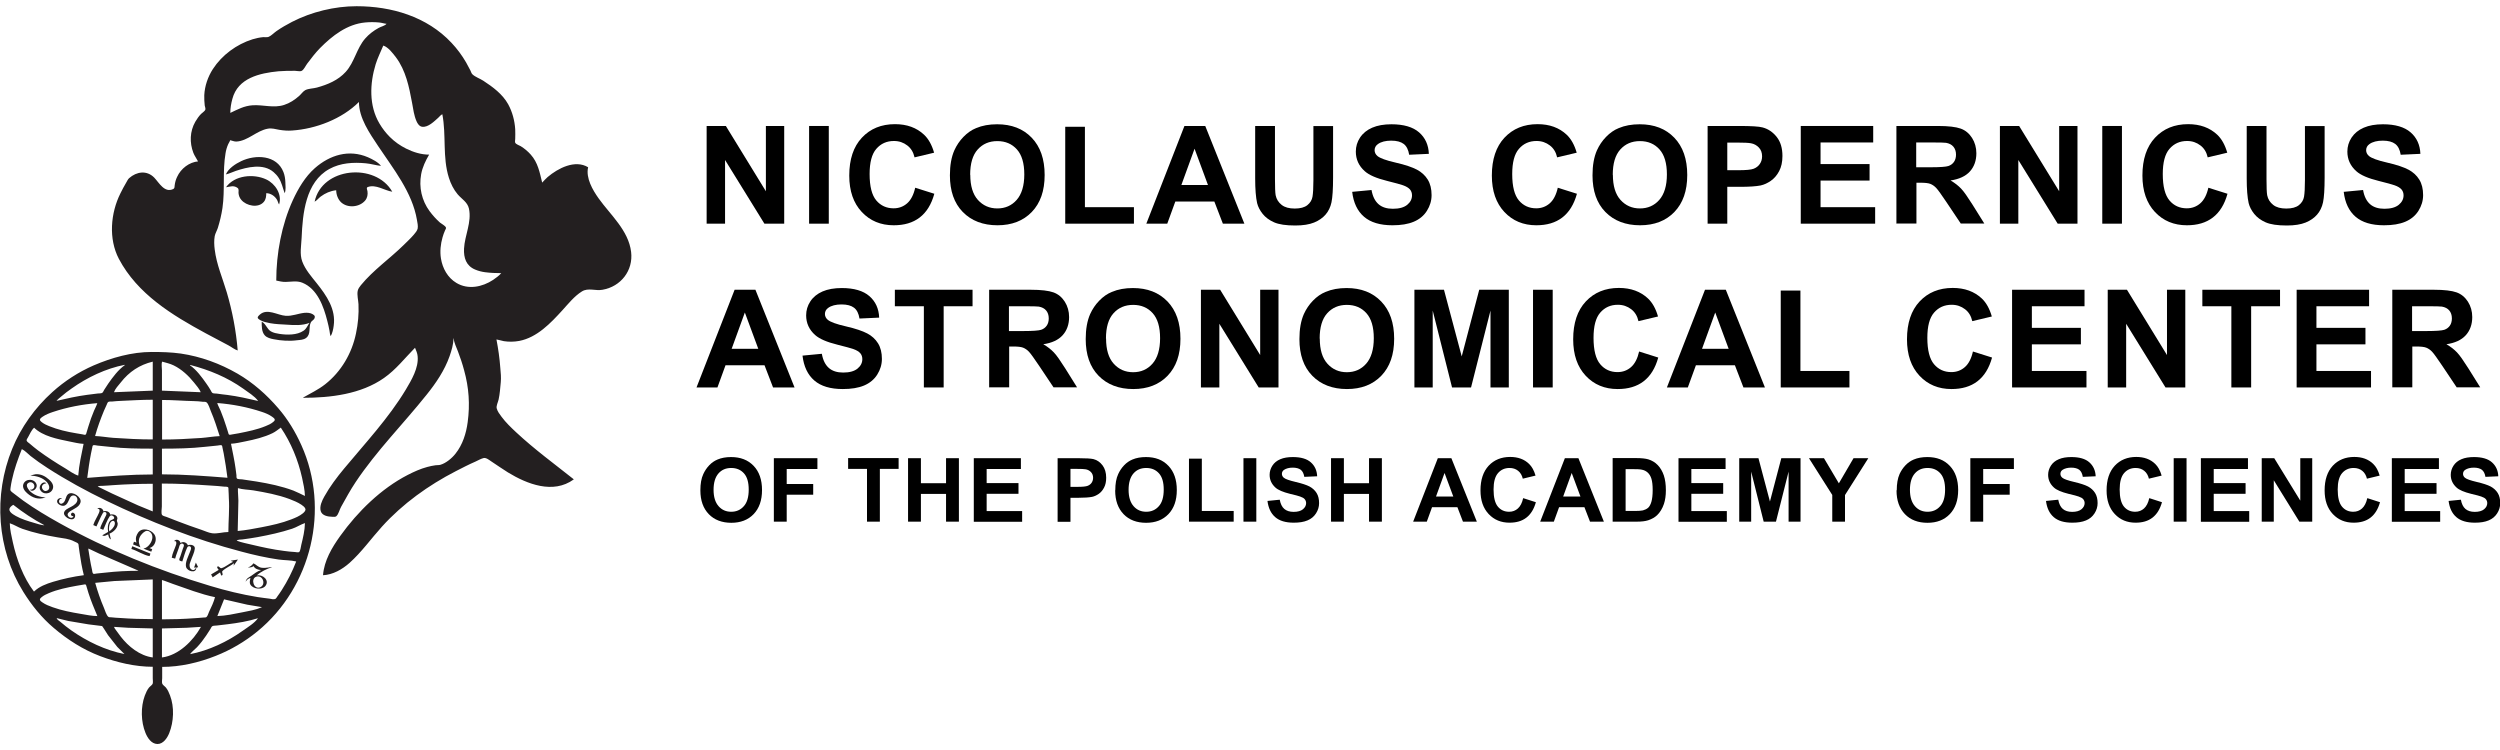 <svg width="220" height="66" viewBox="0 0 220 66" fill="none" xmlns="http://www.w3.org/2000/svg">
<g clip-path="url(#clip0_2183_2573)">
<path d="M62.184 19.683V11.086H63.875L67.398 16.831V11.086H69.01V19.683H67.268L63.805 14.079V19.683H62.194H62.184Z" fill="black"/>
<path d="M71.201 19.683V11.086H72.933V19.683H71.201Z" fill="black"/>
<path d="M80.54 16.521L82.221 17.051C81.961 17.992 81.531 18.683 80.93 19.143C80.329 19.603 79.569 19.824 78.648 19.824C77.507 19.824 76.566 19.433 75.836 18.653C75.105 17.872 74.735 16.811 74.735 15.45C74.735 14.019 75.105 12.908 75.846 12.117C76.586 11.326 77.557 10.926 78.758 10.926C79.809 10.926 80.66 11.236 81.32 11.857C81.711 12.227 82.001 12.748 82.201 13.438L80.48 13.848C80.379 13.398 80.169 13.048 79.839 12.798C79.509 12.547 79.128 12.407 78.668 12.407C78.028 12.407 77.517 12.637 77.117 13.098C76.716 13.558 76.526 14.299 76.526 15.32C76.526 16.411 76.726 17.181 77.117 17.642C77.507 18.102 78.017 18.332 78.638 18.332C79.098 18.332 79.499 18.182 79.829 17.892C80.159 17.602 80.4 17.141 80.54 16.511V16.521Z" fill="black"/>
<path d="M83.592 15.43C83.592 14.549 83.722 13.818 83.983 13.228C84.183 12.787 84.443 12.397 84.783 12.047C85.124 11.697 85.494 11.436 85.894 11.276C86.435 11.046 87.045 10.936 87.746 10.936C89.017 10.936 90.028 11.326 90.788 12.117C91.549 12.908 91.929 13.999 91.929 15.4C91.929 16.801 91.549 17.872 90.798 18.653C90.048 19.433 89.037 19.824 87.776 19.824C86.515 19.824 85.484 19.433 84.723 18.653C83.963 17.872 83.592 16.801 83.592 15.43ZM85.384 15.38C85.384 16.351 85.604 17.091 86.054 17.592C86.505 18.092 87.075 18.342 87.766 18.342C88.456 18.342 89.027 18.092 89.467 17.592C89.908 17.091 90.138 16.341 90.138 15.35C90.138 14.359 89.918 13.628 89.487 13.148C89.057 12.667 88.486 12.417 87.766 12.417C87.045 12.417 86.475 12.667 86.034 13.158C85.594 13.648 85.374 14.389 85.374 15.38H85.384Z" fill="black"/>
<path d="M93.741 19.683V11.156H95.472V18.232H99.786V19.683H93.731H93.741Z" fill="black"/>
<path d="M109.505 19.683H107.613L106.862 17.732H103.429L102.719 19.683H100.877L104.23 11.086H106.062L109.505 19.683ZM106.302 16.281L105.121 13.088L103.96 16.281H106.302Z" fill="black"/>
<path d="M110.465 11.086H112.197V15.74C112.197 16.481 112.217 16.961 112.257 17.181C112.327 17.532 112.507 17.812 112.787 18.032C113.068 18.252 113.448 18.352 113.938 18.352C114.429 18.352 114.799 18.252 115.049 18.052C115.3 17.852 115.45 17.602 115.5 17.311C115.55 17.021 115.58 16.531 115.58 15.85V11.096H117.311V15.61C117.311 16.641 117.261 17.372 117.171 17.802C117.081 18.232 116.901 18.593 116.651 18.883C116.401 19.173 116.06 19.413 115.64 19.583C115.22 19.754 114.669 19.844 113.988 19.844C113.168 19.844 112.547 19.754 112.117 19.563C111.687 19.373 111.356 19.123 111.116 18.823C110.876 18.523 110.706 18.202 110.626 17.872C110.515 17.381 110.455 16.651 110.455 15.69V11.106L110.465 11.086Z" fill="black"/>
<path d="M119.003 16.881L120.694 16.721C120.794 17.291 121.005 17.702 121.315 17.972C121.625 18.242 122.045 18.372 122.576 18.372C123.136 18.372 123.557 18.252 123.837 18.022C124.117 17.792 124.257 17.512 124.257 17.191C124.257 16.991 124.197 16.811 124.077 16.671C123.957 16.531 123.747 16.401 123.457 16.301C123.256 16.23 122.786 16.1 122.065 15.92C121.135 15.69 120.484 15.41 120.104 15.069C119.573 14.599 119.313 14.019 119.313 13.338C119.313 12.898 119.433 12.487 119.683 12.107C119.934 11.727 120.294 11.436 120.754 11.236C121.215 11.036 121.785 10.936 122.446 10.936C123.527 10.936 124.337 11.176 124.878 11.647C125.418 12.117 125.709 12.748 125.739 13.538L124.007 13.618C123.937 13.178 123.777 12.858 123.527 12.667C123.276 12.477 122.916 12.377 122.426 12.377C121.935 12.377 121.525 12.477 121.245 12.688C121.065 12.818 120.965 12.998 120.965 13.218C120.965 13.418 121.055 13.598 121.225 13.738C121.445 13.918 121.975 14.119 122.816 14.309C123.657 14.499 124.287 14.719 124.688 14.929C125.088 15.14 125.408 15.43 125.639 15.8C125.869 16.171 125.979 16.631 125.979 17.171C125.979 17.662 125.839 18.122 125.568 18.552C125.298 18.983 124.908 19.303 124.407 19.513C123.907 19.724 123.287 19.824 122.536 19.824C121.445 19.824 120.614 19.573 120.034 19.073C119.453 18.573 119.103 17.842 118.993 16.881H119.003Z" fill="black"/>
<path d="M137.088 16.521L138.77 17.051C138.51 17.992 138.079 18.683 137.479 19.143C136.878 19.603 136.118 19.824 135.197 19.824C134.056 19.824 133.115 19.433 132.384 18.653C131.654 17.872 131.283 16.811 131.283 15.45C131.283 14.019 131.654 12.908 132.394 12.117C133.135 11.326 134.106 10.926 135.307 10.926C136.358 10.926 137.209 11.236 137.869 11.857C138.259 12.227 138.55 12.748 138.75 13.438L137.028 13.848C136.928 13.398 136.718 13.048 136.388 12.798C136.058 12.547 135.677 12.407 135.217 12.407C134.576 12.407 134.066 12.637 133.666 13.098C133.265 13.558 133.075 14.299 133.075 15.32C133.075 16.411 133.275 17.181 133.666 17.642C134.056 18.102 134.566 18.332 135.187 18.332C135.647 18.332 136.048 18.182 136.378 17.892C136.708 17.602 136.948 17.141 137.088 16.511V16.521Z" fill="black"/>
<path d="M140.141 15.43C140.141 14.549 140.271 13.818 140.531 13.228C140.732 12.787 140.992 12.397 141.332 12.047C141.672 11.697 142.043 11.436 142.443 11.276C142.984 11.046 143.594 10.936 144.295 10.936C145.566 10.936 146.577 11.326 147.337 12.117C148.098 12.908 148.478 13.999 148.478 15.4C148.478 16.801 148.098 17.872 147.347 18.653C146.597 19.433 145.586 19.824 144.325 19.824C143.064 19.824 142.033 19.433 141.272 18.653C140.511 17.872 140.141 16.801 140.141 15.43ZM141.933 15.38C141.933 16.351 142.153 17.091 142.603 17.592C143.054 18.092 143.624 18.342 144.315 18.342C145.005 18.342 145.576 18.092 146.016 17.592C146.457 17.091 146.687 16.341 146.687 15.35C146.687 14.359 146.467 13.628 146.036 13.148C145.606 12.667 145.035 12.417 144.315 12.417C143.594 12.417 143.024 12.667 142.583 13.158C142.143 13.648 141.923 14.389 141.923 15.38H141.933Z" fill="black"/>
<path d="M150.27 19.683V11.086H153.052C154.103 11.086 154.794 11.126 155.114 11.216C155.604 11.346 156.015 11.627 156.355 12.057C156.695 12.487 156.855 13.048 156.855 13.728C156.855 14.259 156.755 14.699 156.565 15.059C156.375 15.42 156.135 15.7 155.835 15.91C155.534 16.12 155.244 16.25 154.934 16.321C154.523 16.401 153.923 16.441 153.132 16.441H152.001V19.683H150.27ZM152.001 12.537V14.979H152.952C153.633 14.979 154.093 14.939 154.323 14.849C154.553 14.759 154.734 14.619 154.864 14.429C154.994 14.239 155.064 14.019 155.064 13.758C155.064 13.448 154.974 13.188 154.784 12.988C154.594 12.787 154.363 12.657 154.083 12.607C153.873 12.567 153.463 12.547 152.832 12.547H151.991L152.001 12.537Z" fill="black"/>
<path d="M158.467 19.683V11.086H164.842V12.537H160.208V14.439H164.522V15.89H160.208V18.232H165.013V19.683H158.477H158.467Z" fill="black"/>
<path d="M166.884 19.683V11.086H170.537C171.458 11.086 172.119 11.166 172.539 11.316C172.959 11.466 173.29 11.747 173.54 12.137C173.79 12.527 173.92 12.988 173.92 13.488C173.92 14.129 173.73 14.669 173.35 15.089C172.969 15.51 172.399 15.77 171.648 15.88C172.029 16.1 172.329 16.341 172.579 16.601C172.829 16.861 173.15 17.331 173.57 17.992L174.621 19.674H172.549L171.298 17.802C170.848 17.131 170.547 16.711 170.387 16.541C170.227 16.371 170.047 16.25 169.867 16.18C169.687 16.11 169.396 16.08 168.996 16.08H168.646V19.674H166.914L166.884 19.683ZM168.616 14.719H169.897C170.727 14.719 171.248 14.679 171.458 14.609C171.668 14.539 171.828 14.419 171.949 14.249C172.069 14.079 172.129 13.858 172.129 13.608C172.129 13.318 172.049 13.088 171.898 12.908C171.748 12.727 171.528 12.617 171.248 12.567C171.108 12.547 170.687 12.537 169.977 12.537H168.626V14.719H168.616Z" fill="black"/>
<path d="M175.992 19.683V11.086H177.684L181.207 16.831V11.086H182.818V19.683H181.076L177.613 14.079V19.683H176.002H175.992Z" fill="black"/>
<path d="M185 19.683V11.086H186.731V19.683H185Z" fill="black"/>
<path d="M194.338 16.521L196.019 17.051C195.759 17.992 195.329 18.683 194.728 19.143C194.128 19.603 193.367 19.824 192.446 19.824C191.305 19.824 190.364 19.433 189.634 18.653C188.903 17.872 188.533 16.811 188.533 15.45C188.533 14.019 188.903 12.908 189.644 12.117C190.384 11.326 191.355 10.926 192.556 10.926C193.607 10.926 194.458 11.236 195.119 11.857C195.509 12.227 195.799 12.748 195.999 13.438L194.278 13.848C194.178 13.398 193.968 13.048 193.637 12.798C193.307 12.547 192.927 12.407 192.466 12.407C191.826 12.407 191.315 12.637 190.915 13.098C190.515 13.558 190.324 14.299 190.324 15.32C190.324 16.411 190.525 17.181 190.915 17.642C191.305 18.102 191.816 18.332 192.436 18.332C192.897 18.332 193.297 18.182 193.627 17.892C193.958 17.602 194.198 17.141 194.338 16.511V16.521Z" fill="black"/>
<path d="M197.721 11.086H199.452V15.74C199.452 16.481 199.472 16.961 199.512 17.181C199.582 17.532 199.763 17.812 200.043 18.032C200.323 18.252 200.703 18.352 201.194 18.352C201.684 18.352 202.055 18.252 202.305 18.052C202.555 17.852 202.705 17.602 202.755 17.311C202.805 17.021 202.835 16.531 202.835 15.85V11.096H204.567V15.61C204.567 16.641 204.517 17.372 204.427 17.802C204.337 18.232 204.156 18.593 203.906 18.883C203.656 19.173 203.316 19.413 202.895 19.583C202.475 19.754 201.924 19.844 201.244 19.844C200.423 19.844 199.803 19.754 199.372 19.563C198.942 19.373 198.612 19.123 198.371 18.823C198.131 18.523 197.961 18.202 197.881 17.872C197.771 17.381 197.711 16.651 197.711 15.69V11.106L197.721 11.086Z" fill="black"/>
<path d="M206.258 16.881L207.95 16.721C208.05 17.291 208.26 17.702 208.57 17.972C208.88 18.242 209.301 18.372 209.831 18.372C210.392 18.372 210.812 18.252 211.092 18.022C211.373 17.792 211.513 17.512 211.513 17.191C211.513 16.991 211.453 16.811 211.333 16.671C211.212 16.531 211.002 16.401 210.712 16.301C210.512 16.23 210.041 16.1 209.321 15.92C208.39 15.69 207.739 15.41 207.359 15.069C206.829 14.599 206.568 14.019 206.568 13.338C206.568 12.898 206.689 12.487 206.939 12.107C207.189 11.727 207.549 11.436 208.01 11.236C208.47 11.036 209.041 10.936 209.701 10.936C210.782 10.936 211.593 11.176 212.133 11.647C212.674 12.117 212.964 12.748 212.994 13.538L211.262 13.618C211.192 13.178 211.032 12.858 210.782 12.667C210.532 12.477 210.172 12.377 209.681 12.377C209.191 12.377 208.78 12.477 208.5 12.688C208.32 12.818 208.22 12.998 208.22 13.218C208.22 13.418 208.31 13.598 208.48 13.738C208.7 13.918 209.231 14.119 210.071 14.309C210.912 14.499 211.543 14.719 211.943 14.929C212.343 15.14 212.664 15.43 212.894 15.8C213.124 16.171 213.234 16.631 213.234 17.171C213.234 17.662 213.094 18.122 212.824 18.552C212.554 18.983 212.163 19.303 211.663 19.513C211.162 19.724 210.542 19.824 209.791 19.824C208.7 19.824 207.87 19.573 207.289 19.073C206.709 18.573 206.358 17.842 206.248 16.881H206.258Z" fill="black"/>
<path d="M69.92 34.096H68.029L67.278 32.144H63.845L63.135 34.096H61.293L64.646 25.498H66.477L69.92 34.096ZM66.728 30.693L65.547 27.5L64.386 30.693H66.728Z" fill="black"/>
<path d="M70.631 31.294L72.322 31.133C72.422 31.704 72.633 32.114 72.943 32.385C73.253 32.655 73.674 32.785 74.204 32.785C74.765 32.785 75.185 32.665 75.465 32.434C75.745 32.204 75.885 31.924 75.885 31.604C75.885 31.404 75.826 31.224 75.705 31.083C75.585 30.943 75.375 30.813 75.085 30.713C74.885 30.643 74.414 30.513 73.694 30.333C72.763 30.102 72.112 29.822 71.732 29.482C71.201 29.012 70.941 28.431 70.941 27.75C70.941 27.31 71.061 26.9 71.312 26.519C71.562 26.139 71.922 25.849 72.382 25.649C72.843 25.448 73.413 25.348 74.074 25.348C75.155 25.348 75.966 25.589 76.506 26.059C77.046 26.529 77.337 27.16 77.367 27.951L75.635 28.031C75.565 27.59 75.405 27.27 75.155 27.08C74.905 26.89 74.544 26.79 74.054 26.79C73.564 26.79 73.153 26.89 72.873 27.1C72.693 27.23 72.593 27.41 72.593 27.63C72.593 27.831 72.683 28.011 72.853 28.151C73.073 28.331 73.603 28.531 74.444 28.721C75.285 28.912 75.915 29.132 76.316 29.342C76.716 29.552 77.037 29.842 77.267 30.213C77.497 30.583 77.607 31.043 77.607 31.584C77.607 32.074 77.467 32.535 77.197 32.965C76.926 33.395 76.536 33.716 76.036 33.926C75.535 34.136 74.915 34.236 74.164 34.236C73.073 34.236 72.242 33.986 71.662 33.485C71.081 32.985 70.731 32.254 70.621 31.294H70.631Z" fill="black"/>
<path d="M81.3 34.096V26.95H78.748V25.498H85.584V26.95H83.042V34.096H81.31H81.3Z" fill="black"/>
<path d="M87.045 34.096V25.498H90.698C91.619 25.498 92.28 25.579 92.7 25.729C93.12 25.879 93.451 26.159 93.701 26.549C93.951 26.94 94.081 27.4 94.081 27.901C94.081 28.541 93.891 29.082 93.511 29.502C93.13 29.922 92.56 30.183 91.809 30.293C92.19 30.513 92.49 30.753 92.74 31.013C92.99 31.273 93.311 31.744 93.731 32.404L94.782 34.086H92.71L91.459 32.214C91.009 31.544 90.708 31.123 90.548 30.953C90.388 30.783 90.208 30.663 90.028 30.593C89.848 30.523 89.557 30.493 89.157 30.493H88.807V34.086H87.075L87.045 34.096ZM88.777 29.132H90.058C90.888 29.132 91.409 29.092 91.619 29.022C91.829 28.951 91.989 28.831 92.109 28.661C92.23 28.491 92.29 28.271 92.29 28.021C92.29 27.73 92.21 27.5 92.059 27.32C91.909 27.14 91.689 27.03 91.409 26.98C91.269 26.96 90.848 26.95 90.138 26.95H88.787V29.132H88.777Z" fill="black"/>
<path d="M95.543 29.842C95.543 28.962 95.673 28.231 95.933 27.64C96.133 27.2 96.393 26.81 96.734 26.459C97.074 26.109 97.444 25.849 97.845 25.689C98.385 25.459 98.996 25.348 99.696 25.348C100.967 25.348 101.978 25.739 102.739 26.529C103.499 27.32 103.88 28.411 103.88 29.812C103.88 31.213 103.499 32.284 102.749 33.065C101.998 33.846 100.987 34.236 99.726 34.236C98.465 34.236 97.434 33.846 96.674 33.065C95.913 32.284 95.543 31.213 95.543 29.842ZM97.334 29.792C97.334 30.763 97.554 31.504 98.005 32.004C98.455 32.505 99.026 32.755 99.716 32.755C100.407 32.755 100.977 32.505 101.418 32.004C101.858 31.504 102.088 30.753 102.088 29.762C102.088 28.771 101.868 28.041 101.438 27.56C101.007 27.08 100.437 26.83 99.716 26.83C98.996 26.83 98.425 27.08 97.985 27.57C97.544 28.061 97.324 28.801 97.324 29.792H97.334Z" fill="black"/>
<path d="M105.681 34.096V25.498H107.373L110.896 31.244V25.498H112.507V34.096H110.766L107.303 28.491V34.096H105.691H105.681Z" fill="black"/>
<path d="M114.349 29.842C114.349 28.962 114.479 28.231 114.739 27.64C114.939 27.2 115.199 26.81 115.54 26.459C115.88 26.109 116.25 25.849 116.651 25.689C117.191 25.459 117.802 25.348 118.502 25.348C119.773 25.348 120.784 25.739 121.545 26.529C122.306 27.32 122.686 28.411 122.686 29.812C122.686 31.213 122.306 32.284 121.555 33.065C120.804 33.846 119.793 34.236 118.532 34.236C117.271 34.236 116.24 33.846 115.48 33.065C114.719 32.284 114.349 31.213 114.349 29.842ZM116.14 29.792C116.14 30.763 116.36 31.504 116.811 32.004C117.261 32.505 117.832 32.755 118.522 32.755C119.213 32.755 119.783 32.505 120.224 32.004C120.664 31.504 120.894 30.753 120.894 29.762C120.894 28.771 120.674 28.041 120.244 27.56C119.813 27.08 119.243 26.83 118.522 26.83C117.802 26.83 117.231 27.08 116.791 27.57C116.35 28.061 116.13 28.801 116.13 29.792H116.14Z" fill="black"/>
<path d="M124.468 34.096V25.498H127.07L128.631 31.364L130.172 25.498H132.775V34.096H131.163V27.33L129.452 34.096H127.78L126.079 27.33V34.096H124.468Z" fill="black"/>
<path d="M134.906 34.096V25.498H136.638V34.096H134.906Z" fill="black"/>
<path d="M144.245 30.933L145.926 31.464C145.666 32.404 145.235 33.095 144.635 33.556C144.034 34.016 143.274 34.236 142.353 34.236C141.212 34.236 140.271 33.846 139.541 33.065C138.81 32.284 138.44 31.224 138.44 29.862C138.44 28.431 138.81 27.32 139.551 26.529C140.291 25.739 141.262 25.338 142.463 25.338C143.514 25.338 144.365 25.649 145.025 26.269C145.416 26.64 145.706 27.16 145.906 27.851L144.185 28.261C144.084 27.811 143.874 27.46 143.544 27.21C143.214 26.96 142.833 26.82 142.373 26.82C141.732 26.82 141.222 27.05 140.822 27.51C140.421 27.971 140.231 28.711 140.231 29.732C140.231 30.823 140.431 31.594 140.822 32.054C141.212 32.515 141.722 32.745 142.343 32.745C142.803 32.745 143.204 32.595 143.534 32.304C143.864 32.014 144.104 31.554 144.245 30.923V30.933Z" fill="black"/>
<path d="M155.314 34.096H153.423L152.672 32.144H149.239L148.528 34.096H146.687L150.04 25.498H151.871L155.314 34.096ZM152.121 30.693L150.94 27.5L149.779 30.693H152.121Z" fill="black"/>
<path d="M156.705 34.096V25.569H158.437V32.645H162.751V34.096H156.695H156.705Z" fill="black"/>
<path d="M173.62 30.933L175.301 31.464C175.041 32.404 174.611 33.095 174.01 33.556C173.41 34.016 172.649 34.236 171.728 34.236C170.587 34.236 169.647 33.846 168.916 33.065C168.185 32.284 167.815 31.224 167.815 29.862C167.815 28.431 168.185 27.32 168.926 26.529C169.667 25.739 170.637 25.338 171.838 25.338C172.889 25.338 173.74 25.649 174.401 26.269C174.791 26.64 175.081 27.16 175.281 27.851L173.56 28.261C173.46 27.811 173.25 27.46 172.919 27.21C172.589 26.96 172.209 26.82 171.748 26.82C171.108 26.82 170.597 27.05 170.197 27.51C169.797 27.971 169.606 28.711 169.606 29.732C169.606 30.823 169.807 31.594 170.197 32.054C170.587 32.515 171.098 32.745 171.718 32.745C172.179 32.745 172.579 32.595 172.909 32.304C173.24 32.014 173.48 31.554 173.62 30.923V30.933Z" fill="black"/>
<path d="M177.063 34.096V25.498H183.438V26.95H178.804V28.851H183.118V30.303H178.804V32.645H183.609V34.096H177.073H177.063Z" fill="black"/>
<path d="M185.48 34.096V25.498H187.172L190.695 31.244V25.498H192.306V34.096H190.565L187.102 28.491V34.096H185.49H185.48Z" fill="black"/>
<path d="M196.36 34.096V26.95H193.807V25.498H200.643V26.95H198.101V34.096H196.37H196.36Z" fill="black"/>
<path d="M202.105 34.096V25.498H208.48V26.95H203.846V28.851H208.16V30.303H203.846V32.645H208.65V34.096H202.115H202.105Z" fill="black"/>
<path d="M210.522 34.096V25.498H214.175C215.096 25.498 215.756 25.579 216.177 25.729C216.597 25.879 216.927 26.159 217.178 26.549C217.428 26.94 217.558 27.4 217.558 27.901C217.558 28.541 217.368 29.082 216.987 29.502C216.607 29.922 216.037 30.183 215.286 30.293C215.666 30.513 215.967 30.753 216.217 31.013C216.467 31.273 216.787 31.744 217.208 32.404L218.259 34.086H216.187L214.936 32.214C214.485 31.544 214.185 31.123 214.025 30.953C213.865 30.783 213.685 30.663 213.504 30.593C213.324 30.523 213.034 30.493 212.634 30.493H212.283V34.086H210.552L210.522 34.096ZM212.253 29.132H213.534C214.365 29.132 214.886 29.092 215.096 29.022C215.306 28.951 215.466 28.831 215.586 28.661C215.706 28.491 215.766 28.271 215.766 28.021C215.766 27.73 215.686 27.5 215.536 27.32C215.386 27.14 215.166 27.03 214.886 26.98C214.745 26.96 214.325 26.95 213.615 26.95H212.263V29.132H212.253Z" fill="black"/>
<path d="M61.633 43.144C61.633 42.573 61.713 42.093 61.894 41.712C62.024 41.432 62.194 41.172 62.414 40.942C62.634 40.712 62.874 40.551 63.135 40.441C63.485 40.291 63.885 40.221 64.336 40.221C65.156 40.221 65.817 40.471 66.317 40.992C66.808 41.502 67.058 42.213 67.058 43.124C67.058 44.035 66.808 44.735 66.317 45.246C65.827 45.756 65.166 46.006 64.356 46.006C63.545 46.006 62.864 45.756 62.374 45.246C61.883 44.735 61.633 44.044 61.633 43.154V43.144ZM62.794 43.104C62.794 43.734 62.944 44.215 63.235 44.545C63.525 44.875 63.895 45.035 64.346 45.035C64.796 45.035 65.166 44.875 65.457 44.545C65.747 44.225 65.887 43.734 65.887 43.084C65.887 42.433 65.747 41.963 65.467 41.653C65.186 41.342 64.816 41.182 64.346 41.182C63.875 41.182 63.505 41.342 63.225 41.663C62.944 41.983 62.794 42.463 62.794 43.104Z" fill="black"/>
<path d="M68.099 45.906V40.321H71.932V41.272H69.23V42.593H71.562V43.534H69.23V45.906H68.099Z" fill="black"/>
<path d="M76.296 45.906V41.262H74.635V40.311H79.078V41.262H77.427V45.906H76.296Z" fill="black"/>
<path d="M79.909 45.906V40.321H81.04V42.523H83.252V40.321H84.383V45.906H83.252V43.464H81.04V45.906H79.909Z" fill="black"/>
<path d="M85.694 45.906V40.321H89.838V41.272H86.825V42.513H89.627V43.454H86.825V44.975H89.948V45.916H85.694V45.906Z" fill="black"/>
<path d="M93.07 45.906V40.321H94.882C95.573 40.321 96.013 40.351 96.223 40.401C96.543 40.481 96.814 40.672 97.024 40.952C97.234 41.232 97.344 41.592 97.344 42.043C97.344 42.383 97.284 42.673 97.154 42.914C97.034 43.144 96.874 43.334 96.684 43.464C96.493 43.594 96.293 43.684 96.103 43.724C95.833 43.774 95.442 43.804 94.932 43.804H94.201V45.916H93.07V45.906ZM94.201 41.262V42.843H94.822C95.262 42.843 95.563 42.813 95.713 42.753C95.863 42.693 95.983 42.603 96.063 42.483C96.143 42.363 96.193 42.213 96.193 42.053C96.193 41.853 96.133 41.682 96.013 41.552C95.893 41.422 95.743 41.342 95.563 41.302C95.433 41.272 95.152 41.262 94.752 41.262H94.211H94.201Z" fill="black"/>
<path d="M98.145 43.144C98.145 42.573 98.225 42.093 98.405 41.712C98.535 41.432 98.705 41.172 98.925 40.942C99.146 40.712 99.386 40.551 99.646 40.441C99.996 40.291 100.397 40.221 100.847 40.221C101.668 40.221 102.328 40.471 102.819 40.992C103.309 41.502 103.559 42.213 103.559 43.124C103.559 44.035 103.309 44.735 102.819 45.246C102.328 45.756 101.678 46.006 100.857 46.006C100.036 46.006 99.366 45.756 98.875 45.246C98.385 44.735 98.135 44.044 98.135 43.154L98.145 43.144ZM99.316 43.104C99.316 43.734 99.466 44.215 99.756 44.545C100.046 44.875 100.417 45.035 100.867 45.035C101.318 45.035 101.688 44.875 101.978 44.545C102.268 44.225 102.408 43.734 102.408 43.084C102.408 42.433 102.268 41.963 101.988 41.653C101.708 41.342 101.338 41.182 100.867 41.182C100.397 41.182 100.026 41.342 99.746 41.663C99.466 41.983 99.316 42.463 99.316 43.104Z" fill="black"/>
<path d="M104.63 45.906V40.361H105.761V44.965H108.564V45.906H104.63Z" fill="black"/>
<path d="M109.425 45.906V40.321H110.556V45.906H109.425Z" fill="black"/>
<path d="M111.516 44.085L112.617 43.974C112.687 44.345 112.817 44.615 113.018 44.785C113.218 44.955 113.488 45.045 113.838 45.045C114.199 45.045 114.479 44.965 114.659 44.815C114.839 44.665 114.939 44.485 114.939 44.275C114.939 44.145 114.899 44.035 114.819 43.934C114.739 43.834 114.609 43.764 114.409 43.694C114.279 43.644 113.978 43.564 113.508 43.454C112.908 43.304 112.477 43.124 112.237 42.904C111.897 42.593 111.727 42.223 111.727 41.783C111.727 41.502 111.807 41.232 111.967 40.982C112.127 40.732 112.357 40.541 112.667 40.411C112.968 40.281 113.338 40.221 113.768 40.221C114.469 40.221 114.999 40.371 115.35 40.682C115.7 40.992 115.89 41.402 115.91 41.913L114.779 41.963C114.729 41.672 114.629 41.472 114.469 41.342C114.309 41.222 114.069 41.152 113.758 41.152C113.448 41.152 113.178 41.222 112.988 41.352C112.868 41.442 112.807 41.552 112.807 41.703C112.807 41.833 112.868 41.953 112.978 42.043C113.118 42.163 113.468 42.283 114.019 42.413C114.569 42.543 114.969 42.673 115.24 42.813C115.5 42.954 115.71 43.144 115.86 43.384C116.01 43.624 116.08 43.924 116.08 44.275C116.08 44.595 115.99 44.895 115.81 45.175C115.63 45.456 115.38 45.666 115.059 45.796C114.729 45.936 114.329 45.996 113.848 45.996C113.138 45.996 112.597 45.836 112.217 45.506C111.837 45.175 111.616 44.705 111.536 44.075L111.516 44.085Z" fill="black"/>
<path d="M117.131 45.906V40.321H118.262V42.523H120.474V40.321H121.605V45.906H120.474V43.464H118.262V45.906H117.131Z" fill="black"/>
<path d="M129.972 45.906H128.741L128.251 44.635H126.019L125.558 45.906H124.357L126.529 40.321H127.72L129.962 45.906H129.972ZM127.89 43.694L127.12 41.622L126.369 43.694H127.89Z" fill="black"/>
<path d="M134.066 43.844L135.157 44.195C134.987 44.805 134.706 45.256 134.316 45.556C133.926 45.856 133.435 45.996 132.835 45.996C132.094 45.996 131.484 45.746 131.003 45.236C130.523 44.725 130.283 44.035 130.283 43.154C130.283 42.223 130.523 41.502 131.003 40.982C131.484 40.471 132.114 40.211 132.895 40.211C133.575 40.211 134.136 40.411 134.556 40.822C134.807 41.062 134.997 41.402 135.127 41.853L134.006 42.123C133.936 41.833 133.806 41.602 133.595 41.432C133.385 41.262 133.135 41.182 132.835 41.182C132.424 41.182 132.084 41.332 131.824 41.633C131.564 41.933 131.434 42.413 131.434 43.074C131.434 43.784 131.564 44.285 131.814 44.585C132.064 44.885 132.394 45.035 132.805 45.035C133.105 45.035 133.365 44.935 133.575 44.745C133.786 44.555 133.946 44.255 134.036 43.844H134.066Z" fill="black"/>
<path d="M141.152 45.906H139.921L139.43 44.635H137.199L136.738 45.906H135.537L137.709 40.321H138.9L141.142 45.906H141.152ZM139.08 43.694L138.31 41.622L137.559 43.694H139.08Z" fill="black"/>
<path d="M141.923 40.311H143.984C144.445 40.311 144.805 40.351 145.045 40.421C145.376 40.522 145.656 40.692 145.886 40.932C146.116 41.172 146.296 41.482 146.416 41.833C146.537 42.193 146.597 42.633 146.597 43.154C146.597 43.614 146.537 44.014 146.427 44.345C146.286 44.755 146.086 45.085 145.826 45.336C145.626 45.526 145.366 45.676 145.035 45.786C144.785 45.866 144.455 45.906 144.034 45.906H141.913V40.321L141.923 40.311ZM143.054 41.262V44.965H143.894C144.205 44.965 144.435 44.945 144.575 44.915C144.755 44.865 144.905 44.795 145.035 44.685C145.155 44.575 145.255 44.395 145.326 44.145C145.396 43.894 145.436 43.554 145.436 43.124C145.436 42.693 145.396 42.363 145.326 42.133C145.255 41.903 145.145 41.722 145.005 41.592C144.865 41.462 144.695 41.372 144.485 41.332C144.325 41.292 144.014 41.282 143.554 41.282H143.044L143.054 41.262Z" fill="black"/>
<path d="M147.708 45.906V40.321H151.851V41.272H148.839V42.513H151.641V43.454H148.839V44.975H151.961V45.916H147.708V45.906Z" fill="black"/>
<path d="M153.052 45.906V40.321H154.744L155.755 44.135L156.755 40.321H158.447V45.906H157.396V41.502L156.285 45.906H155.204L154.103 41.502V45.906H153.052Z" fill="black"/>
<path d="M161.239 45.906V43.554L159.188 40.321H160.509L161.82 42.533L163.111 40.321H164.412L162.36 43.564V45.906H161.239Z" fill="black"/>
<path d="M166.914 43.144C166.914 42.573 166.994 42.093 167.164 41.712C167.295 41.432 167.465 41.172 167.685 40.942C167.905 40.712 168.145 40.551 168.405 40.441C168.756 40.291 169.156 40.221 169.607 40.221C170.427 40.221 171.088 40.471 171.578 40.992C172.069 41.502 172.319 42.213 172.319 43.124C172.319 44.035 172.069 44.735 171.578 45.246C171.088 45.756 170.437 46.006 169.617 46.006C168.796 46.006 168.125 45.756 167.635 45.246C167.144 44.735 166.894 44.044 166.894 43.154L166.914 43.144ZM168.075 43.104C168.075 43.734 168.225 44.215 168.516 44.545C168.806 44.875 169.176 45.035 169.627 45.035C170.077 45.035 170.447 44.875 170.737 44.545C171.028 44.225 171.168 43.734 171.168 43.084C171.168 42.433 171.028 41.963 170.747 41.653C170.467 41.342 170.097 41.182 169.627 41.182C169.156 41.182 168.786 41.342 168.506 41.663C168.225 41.983 168.075 42.463 168.075 43.104Z" fill="black"/>
<path d="M173.39 45.906V40.321H177.223V41.272H174.521V42.593H176.853V43.534H174.521V45.906H173.39Z" fill="black"/>
<path d="M180.026 44.085L181.126 43.974C181.197 44.345 181.327 44.615 181.527 44.785C181.727 44.955 181.997 45.045 182.348 45.045C182.708 45.045 182.988 44.965 183.168 44.815C183.348 44.665 183.448 44.485 183.448 44.275C183.448 44.145 183.408 44.035 183.328 43.934C183.248 43.834 183.118 43.764 182.918 43.694C182.788 43.644 182.488 43.564 182.017 43.454C181.417 43.304 180.986 43.124 180.746 42.904C180.406 42.593 180.236 42.223 180.236 41.783C180.236 41.502 180.316 41.232 180.476 40.982C180.636 40.732 180.866 40.541 181.177 40.411C181.477 40.281 181.847 40.221 182.277 40.221C182.978 40.221 183.509 40.371 183.859 40.682C184.209 40.992 184.399 41.402 184.419 41.913L183.288 41.963C183.238 41.672 183.138 41.472 182.978 41.342C182.818 41.222 182.578 41.152 182.267 41.152C181.957 41.152 181.687 41.222 181.497 41.352C181.377 41.442 181.317 41.552 181.317 41.703C181.317 41.833 181.377 41.953 181.487 42.043C181.627 42.163 181.977 42.283 182.528 42.413C183.078 42.543 183.478 42.673 183.749 42.813C184.009 42.954 184.219 43.144 184.369 43.384C184.519 43.624 184.589 43.924 184.589 44.275C184.589 44.595 184.499 44.895 184.319 45.175C184.139 45.456 183.889 45.666 183.569 45.796C183.238 45.936 182.838 45.996 182.358 45.996C181.647 45.996 181.106 45.836 180.726 45.506C180.346 45.175 180.126 44.705 180.046 44.075L180.026 44.085Z" fill="black"/>
<path d="M189.163 43.844L190.254 44.195C190.084 44.805 189.804 45.256 189.414 45.556C189.023 45.856 188.533 45.996 187.932 45.996C187.192 45.996 186.581 45.746 186.101 45.236C185.62 44.725 185.38 44.035 185.38 43.154C185.38 42.223 185.62 41.502 186.101 40.982C186.581 40.471 187.212 40.211 187.992 40.211C188.673 40.211 189.233 40.411 189.654 40.822C189.904 41.062 190.094 41.402 190.224 41.853L189.103 42.123C189.033 41.833 188.903 41.602 188.693 41.432C188.483 41.262 188.233 41.182 187.932 41.182C187.522 41.182 187.182 41.332 186.921 41.633C186.661 41.933 186.531 42.413 186.531 43.074C186.531 43.784 186.661 44.285 186.911 44.585C187.162 44.885 187.492 45.035 187.902 45.035C188.203 45.035 188.463 44.935 188.673 44.745C188.883 44.555 189.043 44.255 189.133 43.844H189.163Z" fill="black"/>
<path d="M191.285 45.906V40.321H192.416V45.906H191.285Z" fill="black"/>
<path d="M193.677 45.906V40.321H197.821V41.272H194.808V42.513H197.611V43.454H194.808V44.975H197.931V45.916H193.677V45.906Z" fill="black"/>
<path d="M199.032 45.906V40.321H200.133L202.425 44.054V40.321H203.476V45.906H202.345L200.093 42.263V45.906H199.042H199.032Z" fill="black"/>
<path d="M208.35 43.844L209.441 44.195C209.271 44.805 208.99 45.256 208.6 45.556C208.21 45.856 207.719 45.996 207.119 45.996C206.378 45.996 205.768 45.746 205.287 45.236C204.807 44.725 204.567 44.035 204.567 43.154C204.567 42.223 204.807 41.502 205.287 40.982C205.768 40.471 206.398 40.211 207.179 40.211C207.859 40.211 208.42 40.411 208.84 40.822C209.091 41.062 209.281 41.402 209.411 41.853L208.29 42.123C208.22 41.833 208.09 41.602 207.88 41.432C207.669 41.262 207.419 41.182 207.119 41.182C206.709 41.182 206.368 41.332 206.108 41.633C205.848 41.933 205.718 42.413 205.718 43.074C205.718 43.784 205.848 44.285 206.098 44.585C206.348 44.885 206.678 45.035 207.089 45.035C207.389 45.035 207.649 44.935 207.859 44.745C208.07 44.555 208.23 44.255 208.32 43.844H208.35Z" fill="black"/>
<path d="M210.482 45.906V40.321H214.625V41.272H211.613V42.513H214.415V43.454H211.613V44.975H214.735V45.916H210.482V45.906Z" fill="black"/>
<path d="M215.456 44.085L216.557 43.974C216.627 44.345 216.757 44.615 216.957 44.785C217.158 44.955 217.428 45.045 217.778 45.045C218.138 45.045 218.419 44.965 218.599 44.815C218.779 44.665 218.879 44.485 218.879 44.275C218.879 44.145 218.839 44.035 218.759 43.934C218.679 43.834 218.549 43.764 218.349 43.694C218.218 43.644 217.918 43.564 217.448 43.454C216.847 43.304 216.417 43.124 216.177 42.904C215.836 42.593 215.666 42.223 215.666 41.783C215.666 41.502 215.746 41.232 215.906 40.982C216.067 40.732 216.297 40.541 216.607 40.411C216.907 40.281 217.278 40.221 217.708 40.221C218.409 40.221 218.939 40.371 219.289 40.682C219.64 40.992 219.83 41.402 219.85 41.913L218.719 41.963C218.669 41.672 218.569 41.472 218.409 41.342C218.248 41.222 218.008 41.152 217.698 41.152C217.388 41.152 217.117 41.222 216.927 41.352C216.807 41.442 216.747 41.552 216.747 41.703C216.747 41.833 216.807 41.953 216.917 42.043C217.057 42.163 217.408 42.283 217.958 42.413C218.509 42.543 218.909 42.673 219.179 42.813C219.439 42.954 219.65 43.144 219.8 43.384C219.95 43.624 220.02 43.924 220.02 44.275C220.02 44.595 219.93 44.895 219.75 45.175C219.57 45.456 219.319 45.666 218.999 45.796C218.669 45.936 218.268 45.996 217.788 45.996C217.077 45.996 216.537 45.836 216.157 45.506C215.776 45.175 215.556 44.705 215.476 44.075L215.456 44.085Z" fill="black"/>
<path d="M17.465 14.199C16.654 14.259 15.914 14.839 15.584 15.57C15.473 15.8 15.403 16.05 15.373 16.301C15.363 16.421 15.373 16.571 15.253 16.631C14.482 17.011 14.002 16.08 13.572 15.63C12.921 14.969 12.03 15.089 11.36 15.68C11.25 15.78 11.18 15.95 11.1 16.08C10.919 16.381 10.759 16.691 10.599 17.011C9.728 18.753 9.538 21.015 10.459 22.776C12.091 25.869 15.143 27.73 18.126 29.342C18.776 29.692 19.437 30.032 20.087 30.383C20.358 30.523 20.628 30.753 20.918 30.843C20.778 29.122 20.448 27.39 19.957 25.729C19.587 24.478 19.056 23.277 18.896 21.965C18.846 21.595 18.826 21.145 18.896 20.774C18.946 20.534 19.087 20.304 19.167 20.064C19.347 19.483 19.487 18.903 19.577 18.302C19.807 16.711 19.577 15.069 19.847 13.488C19.887 13.218 19.967 12.948 20.077 12.697C20.127 12.577 20.218 12.467 20.258 12.337C20.438 12.377 20.618 12.467 20.808 12.457C21.819 12.397 22.57 11.506 23.56 11.326C23.921 11.256 24.241 11.366 24.591 11.426C24.952 11.486 25.332 11.516 25.702 11.486C27.794 11.346 30.096 10.466 31.587 8.974C31.587 10.386 32.528 11.727 33.279 12.858C34.61 14.859 36.281 16.921 36.692 19.353C36.732 19.573 36.802 19.904 36.752 20.124C36.702 20.314 36.552 20.494 36.422 20.644C36.141 20.975 35.831 21.255 35.531 21.555C34.31 22.756 32.848 23.767 31.757 25.098C31.637 25.248 31.517 25.408 31.477 25.599C31.407 25.949 31.527 26.409 31.547 26.77C31.587 27.63 31.507 28.501 31.327 29.342C30.967 31.093 30.026 32.705 28.615 33.816C28.004 34.296 27.334 34.606 26.673 34.987V35.007C29.085 35.007 31.767 34.687 33.789 33.265C34.85 32.525 35.621 31.514 36.522 30.603C36.622 30.853 36.732 31.083 36.752 31.354C36.852 32.374 36.211 33.445 35.711 34.286C34.2 36.798 32.138 39 30.276 41.242C29.636 42.013 29.025 42.824 28.535 43.704C28.334 44.065 28.104 44.555 28.224 44.975C28.345 45.386 28.865 45.466 29.225 45.476C29.325 45.476 29.506 45.506 29.586 45.436C29.796 45.266 29.886 44.815 30.026 44.585C30.436 43.854 30.827 43.124 31.297 42.423C33.139 39.661 35.481 37.319 37.542 34.736C38.363 33.716 39.124 32.595 39.564 31.344C39.734 30.853 39.904 30.303 39.904 29.782H39.925C39.955 30.163 40.165 30.563 40.295 30.913C40.505 31.464 40.695 32.024 40.845 32.595C41.266 34.116 41.366 35.597 41.156 37.149C41.025 38.139 40.715 39.13 40.085 39.921C39.774 40.321 39.244 40.762 38.754 40.902C38.623 40.942 38.473 40.922 38.333 40.942C38.083 40.972 37.843 41.032 37.602 41.092C37.002 41.252 36.431 41.512 35.881 41.793C33.529 43.004 31.477 45.025 29.946 47.157C29.205 48.188 28.525 49.339 28.425 50.62C29.295 50.58 30.126 50.1 30.767 49.529C31.828 48.578 32.668 47.387 33.619 46.337C35.441 44.325 37.703 42.703 40.115 41.462C40.685 41.172 41.256 40.872 41.836 40.622C42.066 40.522 42.306 40.371 42.547 40.311C42.767 40.251 43.037 40.471 43.217 40.592C43.708 40.912 44.198 41.262 44.699 41.572C46.39 42.603 48.672 43.504 50.484 42.193V42.173C48.782 40.822 47.031 39.541 45.429 38.049C44.969 37.619 44.508 37.179 44.138 36.678C43.968 36.448 43.778 36.208 43.708 35.928C43.658 35.717 43.828 35.377 43.878 35.157C43.988 34.656 44.018 34.146 44.068 33.636C44.108 33.225 44.068 32.795 44.028 32.385C43.968 31.544 43.848 30.703 43.688 29.872C43.908 29.902 44.118 29.982 44.338 30.022C44.789 30.093 45.239 30.082 45.69 30.002C47.261 29.702 48.462 28.431 49.493 27.3C50.023 26.72 50.534 26.069 51.204 25.649C51.755 25.298 52.415 25.619 53.026 25.498C54.637 25.218 55.738 23.807 55.538 22.166C55.308 20.274 53.726 18.923 52.675 17.452C52.155 16.721 51.535 15.66 51.755 14.719C50.604 14.019 49.102 14.809 48.192 15.58C48.022 15.73 47.871 15.9 47.711 16.07C47.491 15.17 47.341 14.309 46.7 13.598C46.45 13.318 46.15 13.068 45.83 12.868C45.709 12.797 45.399 12.697 45.339 12.557C45.299 12.477 45.339 12.317 45.339 12.227C45.339 11.947 45.359 11.657 45.339 11.376C45.289 10.606 45.089 9.855 44.719 9.174C44.218 8.274 43.367 7.653 42.527 7.103C42.236 6.912 41.806 6.772 41.566 6.532C41.486 6.452 41.446 6.312 41.396 6.202C41.276 5.962 41.145 5.721 41.015 5.491C40.655 4.871 40.225 4.29 39.734 3.77C37.572 1.458 34.45 0.547 31.377 0.547C29.445 0.547 27.404 1.047 25.692 1.928C25.232 2.168 24.771 2.429 24.341 2.729C24.121 2.879 23.891 3.129 23.65 3.239C23.52 3.299 23.3 3.259 23.15 3.269C22.83 3.299 22.52 3.369 22.219 3.459C20.818 3.9 19.537 4.841 18.736 6.072C18.296 6.752 18.016 7.563 17.976 8.374C17.965 8.684 17.985 8.984 18.016 9.285C18.036 9.395 18.106 9.555 18.066 9.665C18.016 9.785 17.795 9.925 17.695 10.025C17.495 10.225 17.335 10.466 17.185 10.716C16.704 11.556 16.674 12.557 17.015 13.448C17.125 13.728 17.305 13.959 17.435 14.219M34.009 2.098C33.889 2.268 33.499 2.349 33.319 2.459C32.878 2.699 32.468 3.009 32.138 3.389C31.377 4.26 31.197 5.471 30.426 6.322C29.756 7.063 28.835 7.443 27.894 7.703C27.584 7.793 27.154 7.783 26.863 7.933C26.663 8.043 26.503 8.284 26.333 8.434C25.942 8.784 25.502 9.074 25.002 9.234C24.081 9.535 23.16 9.204 22.229 9.264C21.479 9.315 20.928 9.625 20.267 9.935C20.267 9.525 20.338 9.104 20.448 8.704C20.928 6.862 22.86 6.432 24.511 6.272C24.992 6.232 25.472 6.232 25.962 6.232C26.133 6.232 26.403 6.312 26.553 6.232C26.743 6.132 26.903 5.771 27.033 5.601C27.384 5.131 27.754 4.651 28.164 4.23C29.245 3.139 30.546 2.128 32.128 1.978C32.538 1.938 32.949 1.938 33.359 1.978C33.589 1.998 33.809 2.078 34.029 2.098M38.924 10.045C39.284 11.897 38.924 13.828 39.504 15.65C39.664 16.16 39.925 16.691 40.275 17.101C40.635 17.522 41.136 17.782 41.266 18.352C41.526 19.553 40.895 20.704 40.835 21.875C40.795 22.686 41.015 23.397 41.826 23.727C42.106 23.847 42.397 23.917 42.697 23.957C43.157 24.017 43.638 24.037 44.108 24.037C43.918 24.267 43.638 24.458 43.398 24.628C42.447 25.258 41.196 25.518 40.165 24.898C39.394 24.438 38.944 23.617 38.803 22.746C38.703 22.136 38.773 21.475 38.944 20.884C39.004 20.674 39.074 20.474 39.164 20.274C39.194 20.204 39.274 20.094 39.244 20.024C39.184 19.864 38.844 19.694 38.713 19.583C38.373 19.283 38.073 18.943 37.803 18.582C37.112 17.642 36.852 16.481 37.062 15.33C37.172 14.719 37.452 14.139 37.763 13.608C37.062 13.608 36.361 13.388 35.741 13.078C35.22 12.818 34.73 12.477 34.31 12.057C33.949 11.697 33.649 11.306 33.389 10.866C32.458 9.295 32.538 7.353 33.059 5.651C33.239 5.081 33.499 4.56 33.729 4.01C34.169 4.15 34.57 4.691 34.84 5.041C35.711 6.202 36.001 7.643 36.261 9.044C36.361 9.585 36.431 10.165 36.652 10.666C36.742 10.876 36.902 11.126 37.152 11.156C37.672 11.226 38.213 10.676 38.563 10.365C38.683 10.265 38.773 10.115 38.924 10.055M24.301 24.688C24.591 24.748 24.852 24.818 25.152 24.808C25.632 24.798 26.133 24.688 26.603 24.878C27.934 25.418 28.485 26.98 28.805 28.251C28.875 28.531 28.945 28.811 28.995 29.102C29.025 29.252 29.025 29.452 29.105 29.582C29.255 29.302 29.325 28.982 29.365 28.671C29.576 27.22 28.735 26.009 27.874 24.928C27.404 24.337 26.873 23.737 26.603 23.026C26.353 22.366 26.513 21.615 26.543 20.925C26.633 18.803 26.883 16.02 28.985 14.869C29.966 14.329 31.087 14.269 32.178 14.369C32.638 14.409 33.069 14.549 33.529 14.599C33.269 14.259 32.758 14.009 32.378 13.838C30.706 13.118 29.025 13.638 27.704 14.799C26.853 15.55 26.243 16.591 25.772 17.612C24.781 19.774 24.311 22.316 24.311 24.688M19.877 15.35C20.177 15.28 20.458 15.14 20.748 15.04C21.769 14.699 23.17 14.359 24.081 15.15C24.251 15.3 24.401 15.46 24.521 15.65C24.801 16.07 24.872 16.531 25.052 17.001C25.172 16.731 25.122 16.321 25.112 16.03C25.102 15.73 25.052 15.42 24.942 15.14C24.351 13.628 22.489 13.578 21.228 14.179C20.738 14.409 20.087 14.829 19.877 15.35ZM27.684 17.752C27.884 17.642 28.034 17.442 28.214 17.301C28.635 16.991 29.065 16.801 29.586 16.741C29.586 17.121 29.736 17.542 30.026 17.812C30.616 18.342 31.647 18.232 32.138 17.642C32.328 17.412 32.378 17.121 32.338 16.831C32.328 16.721 32.208 16.521 32.358 16.461C33.069 16.191 33.839 16.771 34.52 16.871C33.038 14.279 28.314 14.709 27.684 17.762M19.877 16.481C20.238 16.431 20.568 16.281 20.908 16.541C21.048 16.651 20.978 16.821 20.988 16.981C21.008 17.211 21.088 17.422 21.238 17.592C21.669 18.112 22.72 18.342 23.21 17.772C23.4 17.552 23.43 17.281 23.43 17.001C23.821 17.001 24.181 17.251 24.371 17.572C24.451 17.702 24.471 17.872 24.561 17.992C24.841 17.101 24.221 16.16 23.43 15.79C22.329 15.27 20.638 15.41 19.887 16.481M27.233 28.411C27.063 28.651 26.973 28.931 26.713 29.102C26.143 29.502 25.252 29.482 24.591 29.382C24.331 29.342 24.061 29.292 23.841 29.162C23.49 28.962 23.39 28.471 23.03 28.311C23.03 28.711 23.02 29.212 23.31 29.522C23.5 29.722 23.811 29.802 24.081 29.852C24.721 29.982 25.492 30.032 26.143 29.942C26.413 29.912 26.703 29.912 26.933 29.742C27.384 29.402 27.143 28.821 27.344 28.391C27.434 28.191 27.704 28.151 27.704 27.871C27.704 27.77 27.604 27.71 27.534 27.66C27.314 27.52 27.033 27.51 26.783 27.53C26.233 27.59 25.702 27.831 25.142 27.791C24.411 27.741 23.51 27.1 22.86 27.69C22.8 27.75 22.69 27.84 22.68 27.931C22.67 28.041 22.82 28.121 22.9 28.171C23.16 28.321 23.48 28.381 23.77 28.441C24.261 28.531 24.741 28.541 25.242 28.571C25.922 28.621 26.583 28.661 27.244 28.411M13.442 58.687V59.678C13.442 59.828 13.472 60.008 13.442 60.148C13.412 60.269 13.201 60.399 13.111 60.509C12.941 60.719 12.841 60.969 12.741 61.219C12.371 62.22 12.401 63.511 12.801 64.492C12.981 64.933 13.312 65.453 13.842 65.473C14.372 65.483 14.723 64.933 14.893 64.512C15.293 63.511 15.353 62.22 14.963 61.199C14.873 60.959 14.763 60.709 14.603 60.509C14.523 60.409 14.312 60.279 14.272 60.148C14.232 60.008 14.272 59.818 14.272 59.678V58.687C15.874 58.687 17.505 58.307 18.986 57.716C20.308 57.196 21.549 56.465 22.65 55.565C27.414 51.661 29.055 44.805 26.523 39.18C26.003 38.019 25.332 36.898 24.491 35.928C23.46 34.727 22.269 33.676 20.908 32.885C19.367 31.994 17.675 31.374 15.914 31.113C15.053 30.993 14.202 30.973 13.341 30.973C11.61 30.973 9.829 31.474 8.247 32.154C6.916 32.735 5.675 33.535 4.604 34.506C3.083 35.877 1.842 37.599 1.071 39.501C-0.591 43.584 -0.28 48.348 2.062 52.102C2.792 53.273 3.673 54.363 4.724 55.254C5.945 56.295 7.306 57.166 8.808 57.736C10.279 58.297 11.88 58.677 13.462 58.677M13.442 31.824V34.376L10.029 34.516C10.139 34.206 10.409 33.926 10.619 33.666C11.36 32.715 12.281 32.104 13.442 31.824ZM14.272 31.824C14.613 31.924 14.953 31.994 15.283 32.154C15.984 32.495 16.594 33.065 17.075 33.666C17.275 33.926 17.545 34.206 17.665 34.516L14.252 34.376V32.595C14.252 32.374 14.182 32.024 14.272 31.824ZM10.979 32.114V32.134C10.399 32.545 9.929 33.185 9.528 33.756C9.408 33.936 9.288 34.116 9.168 34.306C9.118 34.396 9.068 34.526 8.988 34.576C8.898 34.626 8.728 34.616 8.617 34.626C8.297 34.666 7.987 34.697 7.667 34.746C6.756 34.867 5.865 35.067 4.974 35.277C5.084 35.127 5.245 35.017 5.395 34.887C5.685 34.636 5.985 34.406 6.305 34.186C7.687 33.205 9.318 32.425 10.979 32.104M16.735 32.114C18.416 32.555 19.987 33.195 21.409 34.206C21.829 34.516 22.409 34.857 22.72 35.287C21.829 35.077 20.938 34.877 20.027 34.757C19.707 34.717 19.397 34.687 19.076 34.636C18.966 34.626 18.796 34.636 18.706 34.586C18.626 34.536 18.576 34.416 18.536 34.336C18.416 34.136 18.296 33.946 18.166 33.766C17.765 33.195 17.295 32.545 16.714 32.144L16.735 32.124M13.442 35.187V38.67C12.281 38.67 11.13 38.61 9.969 38.53C9.438 38.49 8.898 38.39 8.367 38.37C8.577 37.609 8.848 36.878 9.148 36.148C9.228 35.968 9.308 35.787 9.388 35.617C9.418 35.547 9.458 35.427 9.518 35.377C9.598 35.317 9.748 35.347 9.839 35.337C10.109 35.307 10.379 35.287 10.649 35.277C11.57 35.237 12.501 35.177 13.422 35.177M19.327 38.38C18.786 38.4 18.256 38.5 17.725 38.54C16.574 38.62 15.413 38.68 14.262 38.68V35.197C15.193 35.197 16.124 35.277 17.055 35.297C17.325 35.297 17.585 35.327 17.845 35.357C17.945 35.357 18.096 35.347 18.176 35.407C18.356 35.557 18.466 35.978 18.556 36.188C18.866 36.908 19.096 37.639 19.337 38.39M8.567 35.467C8.497 35.697 8.367 35.928 8.277 36.138C8.087 36.588 7.917 37.059 7.777 37.529C7.727 37.709 7.667 37.889 7.617 38.059C7.597 38.119 7.587 38.219 7.527 38.249C7.466 38.28 7.356 38.249 7.296 38.23C7.096 38.2 6.896 38.16 6.706 38.129C5.905 37.999 5.084 37.809 4.324 37.499C4.094 37.409 3.863 37.299 3.673 37.149C3.613 37.099 3.513 37.019 3.513 36.938C3.513 36.828 3.673 36.718 3.753 36.668C4.013 36.488 4.344 36.358 4.644 36.258C5.895 35.837 7.256 35.577 8.567 35.477M19.127 35.467C20.438 35.567 21.799 35.827 23.05 36.248C23.36 36.348 23.671 36.478 23.941 36.668C24.021 36.728 24.181 36.828 24.181 36.938C24.181 37.029 24.081 37.099 24.021 37.149C23.831 37.309 23.59 37.409 23.37 37.499C22.619 37.809 21.809 37.969 21.008 38.129C20.808 38.169 20.608 38.2 20.418 38.23C20.348 38.239 20.238 38.28 20.167 38.249C20.107 38.219 20.097 38.119 20.077 38.059C20.027 37.889 19.977 37.719 19.917 37.549C19.767 37.078 19.607 36.618 19.417 36.158C19.327 35.928 19.187 35.707 19.116 35.467M2.993 37.629C3.763 38.39 5.074 38.64 6.105 38.85C6.516 38.93 6.936 39.04 7.356 39.06C7.166 39.981 6.956 40.912 6.886 41.853C6.496 41.733 6.105 41.432 5.755 41.222C4.934 40.732 4.124 40.211 3.353 39.641C3.093 39.441 2.842 39.24 2.602 39.03C2.532 38.97 2.362 38.87 2.342 38.77C2.322 38.68 2.432 38.55 2.472 38.47C2.622 38.2 2.772 37.839 3.003 37.639M24.711 37.629C25.612 38.96 26.233 40.481 26.583 42.043C26.693 42.563 26.823 43.114 26.833 43.644C26.493 43.484 26.173 43.314 25.822 43.174C24.781 42.783 23.671 42.553 22.57 42.373C22.149 42.303 21.729 42.243 21.298 42.183C21.198 42.173 20.908 42.183 20.848 42.103C20.798 42.043 20.808 41.893 20.808 41.823C20.788 41.612 20.758 41.412 20.728 41.212C20.628 40.481 20.468 39.771 20.328 39.05C20.748 39.03 21.188 38.92 21.599 38.84C22.399 38.68 23.24 38.48 23.981 38.119C24.251 37.989 24.471 37.799 24.711 37.629ZM13.442 39.491V41.753C11.51 41.753 9.598 41.903 7.677 42.053C7.767 41.342 7.867 40.622 8.007 39.911C8.037 39.741 8.077 39.571 8.117 39.391C8.127 39.34 8.137 39.23 8.187 39.19C8.257 39.14 8.487 39.2 8.567 39.21C8.928 39.25 9.298 39.28 9.658 39.321C10.899 39.471 12.191 39.481 13.442 39.481M20.017 42.043C18.096 41.893 16.184 41.742 14.252 41.742V39.481C15.503 39.481 16.785 39.461 18.036 39.321C18.396 39.28 18.766 39.25 19.127 39.21C19.217 39.21 19.437 39.14 19.507 39.19C19.557 39.22 19.567 39.331 19.577 39.391C19.617 39.561 19.657 39.731 19.687 39.911C19.817 40.622 19.927 41.332 20.017 42.053M26.062 49.419C25.722 50.3 25.302 51.131 24.791 51.931C24.671 52.121 24.541 52.302 24.411 52.482C24.361 52.552 24.301 52.682 24.211 52.712C24.091 52.762 23.851 52.712 23.721 52.682C23.37 52.632 23.02 52.602 22.67 52.542C21.258 52.312 19.867 51.971 18.506 51.561C13.922 50.19 9.418 48.368 5.235 46.036C4.144 45.426 3.063 44.785 2.042 44.054C1.772 43.854 1.511 43.654 1.251 43.454C1.151 43.374 1.001 43.284 0.931 43.174C0.891 43.104 0.931 42.984 0.931 42.904C0.961 42.683 1.001 42.453 1.051 42.233C1.251 41.292 1.571 40.411 1.922 39.521C2.202 39.651 2.452 39.941 2.692 40.131C3.163 40.502 3.653 40.842 4.164 41.172C5.835 42.253 7.587 43.204 9.378 44.075C13.171 45.906 17.155 47.468 21.228 48.538C22.309 48.829 23.41 49.079 24.521 49.239C25.022 49.309 25.582 49.289 26.062 49.409M2.702 41.843V41.863C3.193 41.863 3.753 42.033 4.104 42.403C4.324 42.633 4.504 43.094 4.064 43.204C3.863 43.254 3.673 43.024 3.693 42.834C3.713 42.643 3.913 42.533 4.084 42.533C3.793 42.263 3.393 42.743 3.513 43.054C3.733 43.584 4.494 43.514 4.654 42.994C4.754 42.683 4.534 42.393 4.314 42.203C3.983 41.903 3.583 41.693 3.123 41.733C2.973 41.753 2.832 41.813 2.682 41.853M4.003 43.784V43.764C3.503 43.764 2.933 43.554 2.592 43.174C2.432 42.984 2.192 42.623 2.552 42.463C2.923 42.303 3.223 42.843 2.872 43.044C2.792 43.094 2.722 43.094 2.632 43.094C2.882 43.374 3.313 42.954 3.223 42.653C3.073 42.103 2.242 42.073 2.052 42.613C1.952 42.924 2.172 43.214 2.392 43.404C2.852 43.814 3.403 44.005 3.993 43.774M13.442 42.563V45.005L12.15 44.475L9.849 43.424L8.597 42.813C8.708 42.743 8.918 42.763 9.058 42.753C9.358 42.743 9.648 42.713 9.949 42.693C11.11 42.613 12.271 42.573 13.432 42.573M20.097 46.817C19.627 46.817 19.137 46.987 18.666 46.927C18.356 46.887 18.036 46.727 17.735 46.627C17.045 46.397 16.354 46.146 15.674 45.886C15.333 45.756 14.983 45.626 14.643 45.486C14.543 45.446 14.322 45.406 14.262 45.316C14.162 45.166 14.242 44.745 14.242 44.575V42.553C15.704 42.553 17.145 42.633 18.606 42.733C18.976 42.753 19.347 42.783 19.717 42.824C19.797 42.834 20.017 42.813 20.077 42.883C20.117 42.934 20.097 43.054 20.107 43.114C20.137 43.354 20.117 43.594 20.137 43.824C20.207 44.825 20.097 45.816 20.097 46.817ZM20.928 42.954C21.358 43.084 21.849 43.084 22.299 43.154C23.37 43.334 24.451 43.534 25.472 43.914C25.832 44.054 26.193 44.195 26.523 44.415C26.653 44.505 26.823 44.625 26.873 44.775C26.923 44.935 26.763 45.075 26.663 45.166C26.363 45.416 25.992 45.566 25.632 45.706C24.791 46.036 23.901 46.226 23.02 46.397C22.329 46.527 21.619 46.667 20.918 46.727L20.978 44.054L20.938 43.244V42.964M5.435 43.864V43.844C5.225 43.784 4.974 43.944 5.034 44.185C5.074 44.345 5.265 44.455 5.415 44.495C5.935 44.615 5.995 44.044 6.205 43.734C6.315 43.564 6.566 43.564 6.696 43.694C6.886 43.894 6.826 44.155 6.636 44.335C6.416 44.555 6.125 44.645 5.865 44.815C5.735 44.905 5.605 45.035 5.635 45.215C5.695 45.576 6.496 45.966 6.606 45.456C6.616 45.406 6.606 45.346 6.606 45.296C6.596 45.256 6.566 45.215 6.536 45.185C6.265 44.925 6.085 45.466 6.466 45.416C6.386 45.696 5.995 45.556 5.955 45.316C5.925 45.136 6.135 45.015 6.265 44.935C6.566 44.745 6.986 44.595 7.086 44.205C7.206 43.754 6.396 43.194 6.005 43.474C5.735 43.674 5.815 44.175 5.455 44.315C5.154 44.425 5.074 43.894 5.435 43.874M1.171 44.425C2.002 45.085 2.943 45.706 3.883 46.206V46.226C3.593 46.206 3.293 46.096 3.013 46.016C2.462 45.856 1.892 45.686 1.391 45.406C1.071 45.226 0.581 44.935 0.971 44.565C1.031 44.505 1.101 44.465 1.171 44.425ZM8.567 44.795C8.828 44.735 8.778 44.975 8.708 45.136C8.557 45.496 8.317 45.836 8.207 46.206L8.487 46.327C8.678 45.936 8.838 45.516 9.058 45.136C9.128 45.015 9.328 45.025 9.368 45.175C9.398 45.276 9.278 45.436 9.238 45.536C9.098 45.856 8.898 46.176 8.808 46.507L9.088 46.627C9.268 46.246 9.418 45.766 9.658 45.426C9.778 45.266 10.049 45.406 10.049 45.576C10.049 45.716 9.758 45.736 9.668 45.856C9.468 46.136 9.458 46.487 9.518 46.807L8.998 47.107C9.198 47.227 9.318 47.107 9.518 47.027C9.568 47.197 9.578 47.377 9.758 47.468L9.638 46.957C9.969 46.837 10.349 46.477 10.359 46.106C10.359 46.006 10.309 45.936 10.289 45.846C10.269 45.756 10.349 45.676 10.329 45.586C10.289 45.306 9.939 45.226 9.708 45.286C9.648 45.015 9.338 44.915 9.098 45.005C9.098 44.765 8.708 44.555 8.557 44.805M9.618 46.757C9.558 46.557 9.598 46.166 9.718 45.986C9.768 45.896 9.899 45.796 10.009 45.846C10.119 45.896 10.119 46.046 10.099 46.146C10.049 46.387 9.808 46.627 9.618 46.757ZM7.356 50.62C6.446 50.74 5.535 50.941 4.664 51.201C4.074 51.381 3.453 51.611 3.003 52.051H2.983C2.052 50.83 1.461 49.219 1.131 47.728C1.011 47.177 0.871 46.607 0.861 46.046C1.241 46.166 1.591 46.407 1.972 46.537C2.973 46.887 4.013 47.107 5.064 47.287C5.575 47.377 6.065 47.397 6.536 47.648C6.636 47.708 6.806 47.748 6.876 47.838C6.926 47.908 6.916 48.008 6.926 48.078C6.956 48.268 6.976 48.458 7.006 48.648C7.096 49.309 7.216 49.97 7.376 50.61M26.833 46.046C26.823 46.677 26.663 47.337 26.513 47.948C26.473 48.088 26.443 48.488 26.323 48.578C26.243 48.639 26.052 48.578 25.962 48.578C25.632 48.558 25.302 48.528 24.972 48.478C24.031 48.358 23.1 48.158 22.179 47.938C21.739 47.828 21.258 47.748 20.828 47.578C20.938 47.468 21.188 47.487 21.348 47.468C21.789 47.407 22.219 47.347 22.66 47.267C23.691 47.077 24.711 46.857 25.712 46.527C26.103 46.397 26.453 46.156 26.843 46.026M12.01 47.748L11.79 47.668L11.71 47.908L12.361 48.168C12.15 47.738 12.15 47.327 12.521 46.957C12.691 46.787 12.891 46.627 13.131 46.767C13.762 47.137 13.201 48.178 12.641 48.268V48.288L13.312 48.548L13.392 48.328L13.151 48.228C13.281 48.188 13.412 48.118 13.502 48.008C13.722 47.748 13.782 47.337 13.592 47.037C13.291 46.587 12.501 46.377 12.15 46.877C12.08 46.987 12.01 47.107 11.98 47.237C11.94 47.407 11.96 47.588 12.01 47.748ZM15.303 47.628C15.543 47.568 15.543 47.768 15.493 47.948C15.373 48.308 15.163 48.699 15.113 49.079L15.413 49.159C15.453 48.969 15.533 48.789 15.594 48.608C15.633 48.488 15.674 48.368 15.724 48.248C15.764 48.128 15.794 47.948 15.894 47.868C15.994 47.788 16.164 47.838 16.184 47.978C16.194 48.068 16.124 48.188 16.094 48.278C16.024 48.498 15.944 48.729 15.874 48.949C15.844 49.029 15.744 49.219 15.784 49.299C15.824 49.369 15.974 49.389 16.044 49.409C16.174 49.009 16.294 48.558 16.474 48.178C16.554 48.018 16.785 48.028 16.814 48.218C16.825 48.338 16.744 48.488 16.704 48.599C16.574 48.969 16.274 49.489 16.374 49.89C16.474 50.28 17.275 50.5 17.275 49.95L17.435 49.91L17.235 49.509L17.075 49.96L17.235 49.92C17.235 50.1 17.045 50.22 16.875 50.13C16.744 50.07 16.694 49.93 16.684 49.8C16.664 49.639 16.735 49.509 16.785 49.359C16.895 49.019 17.105 48.639 17.145 48.288C17.185 47.968 16.755 47.878 16.534 47.988C16.444 47.728 16.094 47.618 15.884 47.788C15.834 47.508 15.483 47.387 15.313 47.628M11.64 48.068L11.56 48.308C12.101 48.468 12.611 48.849 13.161 48.939L13.241 48.719L11.64 48.068ZM7.777 48.268L8.728 48.719L12.161 50.21V50.23C11.21 50.23 10.239 50.28 9.288 50.39C9.028 50.42 8.758 50.44 8.497 50.47C8.417 50.48 8.257 50.53 8.197 50.48C8.127 50.42 8.117 50.23 8.097 50.14C8.027 49.819 7.957 49.489 7.907 49.169C7.867 48.959 7.837 48.749 7.807 48.538C7.797 48.448 7.757 48.348 7.787 48.258M20.318 49.339V49.359L20.518 49.439C20.167 49.589 19.847 49.9 19.487 50C19.367 50.04 19.247 49.76 19.137 49.86C19.047 49.95 19.207 50.08 19.247 50.15L18.576 50.55L18.716 50.81L19.367 50.37L19.467 50.65C19.737 50.61 19.467 50.36 19.577 50.25C19.847 49.98 20.288 49.8 20.598 49.559L20.558 49.76H20.578L20.938 49.239L20.328 49.339M22.299 49.579C22.189 49.729 22.029 49.88 21.839 49.92V49.94C22.019 49.94 22.169 49.93 22.319 49.819C22.419 50.05 22.72 50.15 22.95 50.16V50.18C22.63 50.27 22.399 50.47 22.129 50.66C21.909 50.82 21.709 50.86 21.619 51.161H21.639C21.729 51.011 21.869 50.901 22.039 50.86C21.999 51.071 21.929 51.261 22.039 51.451C22.279 51.841 23.05 51.931 23.35 51.571C23.761 51.061 23.1 50.52 22.59 50.64C22.96 50.3 23.47 50.06 23.941 49.91C23.851 49.89 23.741 49.93 23.64 49.94C23.44 49.97 23.21 49.99 23.01 49.96C22.7 49.91 22.559 49.689 22.299 49.569M22.52 50.76C23.1 50.52 23.46 51.441 22.89 51.681C22.349 51.911 22.039 50.961 22.52 50.76ZM13.442 51.001V54.483C12.491 54.483 11.54 54.453 10.589 54.383C10.329 54.363 10.059 54.363 9.798 54.323C9.718 54.323 9.598 54.323 9.538 54.283C9.358 54.143 9.238 53.703 9.148 53.493C8.838 52.772 8.587 52.041 8.377 51.291L10.059 51.131L13.452 50.99M18.926 52.532C18.816 52.972 18.596 53.433 18.396 53.843C18.336 53.973 18.276 54.213 18.166 54.303C18.096 54.353 17.976 54.333 17.895 54.343C17.635 54.373 17.365 54.383 17.105 54.404C16.154 54.474 15.203 54.504 14.252 54.504V51.041C14.573 51.131 14.883 51.271 15.203 51.381C16.424 51.801 17.665 52.292 18.926 52.552M8.567 54.213C8.087 54.213 7.597 54.103 7.116 54.023C6.275 53.883 5.425 53.723 4.624 53.433C4.314 53.322 4.003 53.202 3.733 53.012C3.653 52.962 3.503 52.862 3.513 52.752C3.513 52.672 3.613 52.592 3.673 52.542C3.853 52.392 4.074 52.292 4.284 52.202C5.054 51.871 5.905 51.701 6.726 51.551C6.926 51.511 7.126 51.481 7.316 51.451C7.376 51.451 7.486 51.401 7.537 51.441C7.587 51.481 7.607 51.601 7.627 51.661C7.677 51.841 7.727 52.021 7.787 52.192C8.007 52.882 8.287 53.543 8.567 54.213ZM23.03 53.423V53.443C22.499 53.673 21.889 53.773 21.328 53.883C20.618 54.023 19.857 54.193 19.127 54.213L19.717 52.742L21.759 53.212L23.03 53.423ZM4.994 54.394L6.005 54.644L7.787 54.944L8.597 55.044L8.988 55.094L9.158 55.344L9.508 55.895L10.319 56.926L10.95 57.556C9.278 57.226 7.657 56.445 6.275 55.474C5.935 55.234 5.615 54.984 5.305 54.714C5.205 54.634 5.014 54.524 4.984 54.394M22.71 54.394C22.399 54.834 21.819 55.184 21.378 55.494C20.007 56.475 18.376 57.246 16.724 57.566C16.885 57.336 17.145 57.156 17.335 56.956C17.635 56.635 17.905 56.285 18.146 55.925C18.276 55.735 18.396 55.544 18.516 55.354C18.566 55.274 18.606 55.154 18.686 55.104C18.796 55.044 18.976 55.064 19.096 55.044C19.407 55.004 19.717 54.964 20.027 54.934C20.918 54.824 21.849 54.674 22.7 54.404M10.029 55.164L11.28 55.244L13.442 55.304V57.856C12.301 57.706 11.3 56.896 10.619 56.015C10.469 55.825 10.329 55.635 10.199 55.444C10.139 55.364 10.059 55.264 10.039 55.164M17.685 55.164C16.995 56.395 15.714 57.676 14.252 57.856V55.304L16.414 55.244L17.685 55.164Z" fill="#231F20"/>
</g>
<defs>
<clipPath id="clip0_2183_2573">
<rect width="220" height="64.966" fill="white" transform="translate(0 0.517)"/>
</clipPath>
</defs>
</svg>
